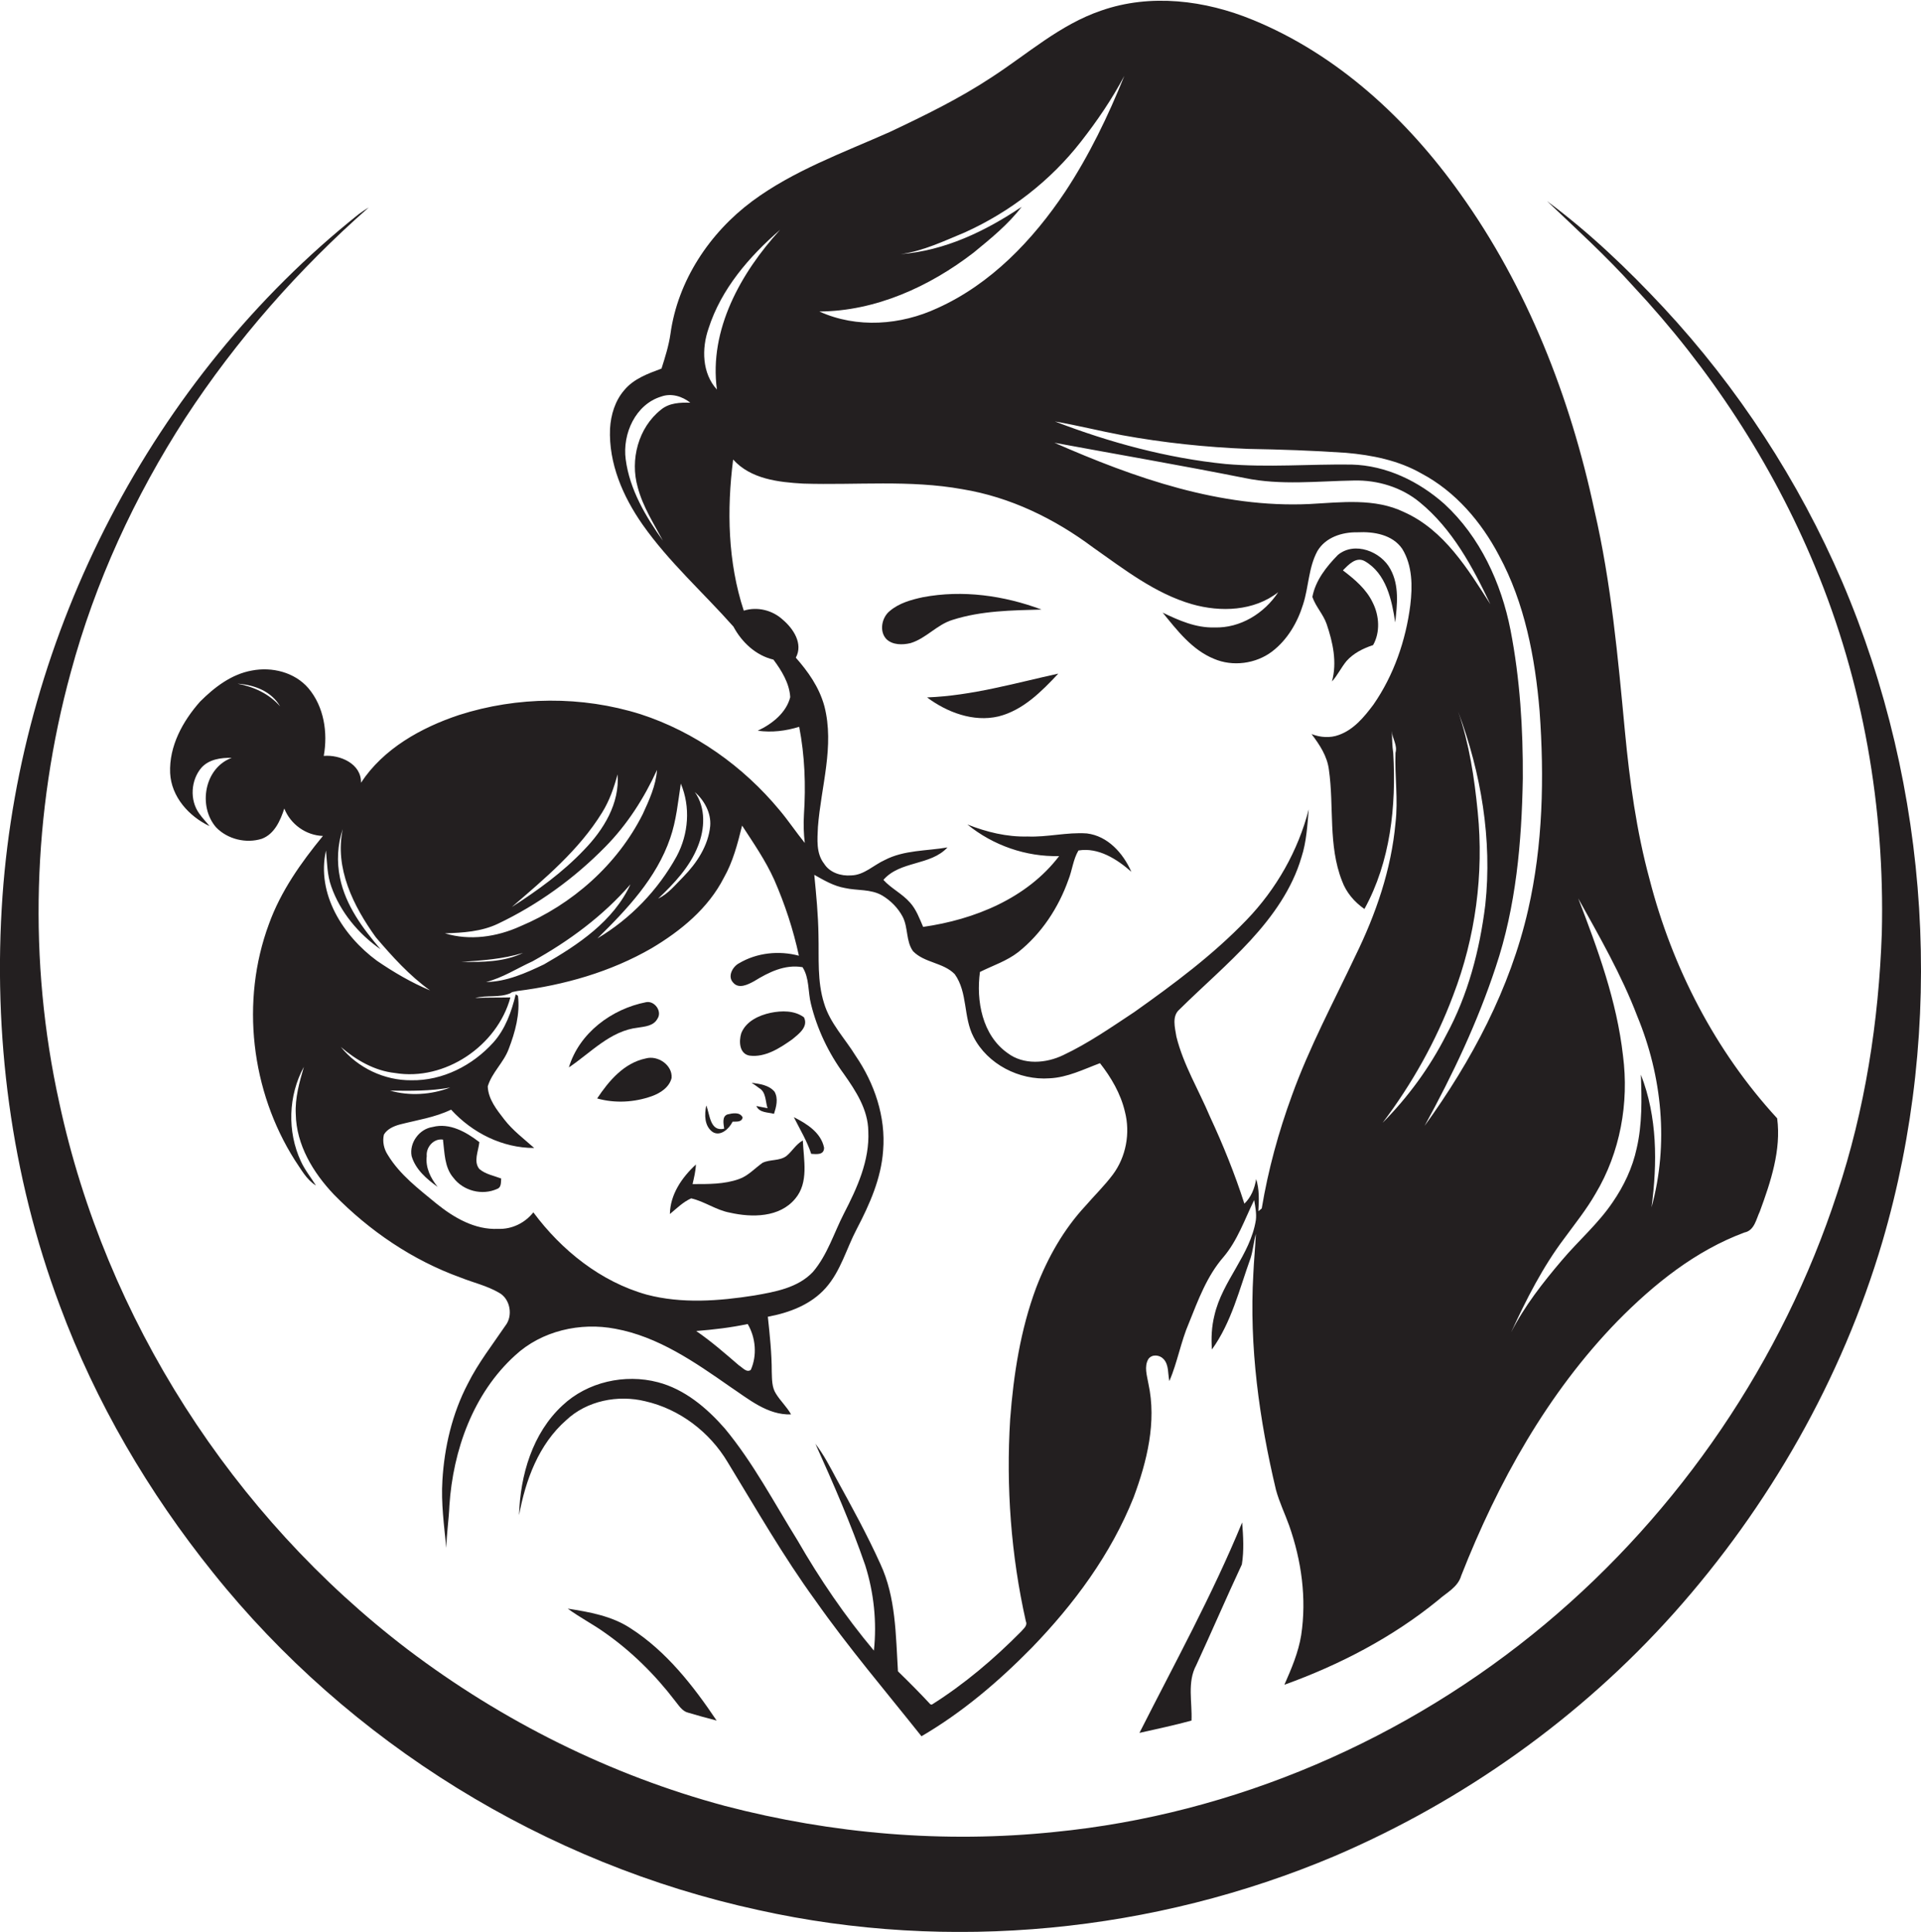 <?xml version="1.0" encoding="utf-8"?>
<!-- Generator: Adobe Illustrator 19.2.0, SVG Export Plug-In . SVG Version: 6.00 Build 0)  -->
<svg version="1.1" id="Layer_1" xmlns="http://www.w3.org/2000/svg" xmlns:xlink="http://www.w3.org/1999/xlink" x="0px" y="0px"
	 viewBox="0 0 686.5 690.3" enable-background="new 0 0 686.5 690.3" xml:space="preserve">
<g>
	<path fill="#231F20" d="M115.7,270.1c1.5-8.3,0.1-17.6-5.5-24.2c-4.9-5.7-13-7.7-20.2-6.3c-7.3,1.3-13.4,6-18.5,11.1
		c-6.2,7-11.1,15.9-10.7,25.5c0.4,8.5,6.7,15.5,14.1,19c-1.2-1.5-2.6-2.9-3.7-4.5c-3.5-4.8-3-12,0.8-16.4c2.7-3,7-3.6,10.8-3.5
		c-9.8,3.6-12.1,17.3-5.6,24.8c4.1,4.3,10.8,5.9,16.4,4.1c4.5-1.7,6.6-6.5,8-10.8c2.2,5.6,7.7,9.6,13.8,9.8
		c-7.8,9.5-15.1,19.8-19.3,31.5c-10.2,27.5-6.4,59.7,9.3,84.4c2.2,3.2,4.1,6.9,7.5,9c-1.8-2.9-4-5.6-5.4-8.7
		c-4.9-10.6-4.5-23.4,1.1-33.7c-1.6,5.5-3.2,11.1-2.9,16.9c0.2,11,6.2,20.9,13.6,28.7c12.7,13,28.1,23.5,45.3,29.7
		c4.5,1.8,9.4,2.9,13.7,5.4c4.1,2.2,5.1,8.3,2.3,11.8c-4.6,6.8-9.7,13.3-13.4,20.7c-5.6,10.7-8.4,22.7-9.1,34.6
		c-0.5,8.1,0.6,16.1,1.4,24.1c0.1-5.1,0.9-10.1,1.1-15.1c1.3-19.8,8.5-40.1,23.5-53.7c9.5-8.8,23.3-11.9,35.8-9.5
		c15.3,2.8,28.4,11.9,41,20.7c6.6,4.4,13.4,10.2,21.8,9.9c-1.5-2.7-3.8-4.8-5.4-7.4c-1.5-2.3-1.4-5.2-1.5-7.9
		c0-6.5-0.7-13.1-1.4-19.6c7.6-1.4,15.4-4.3,20.7-10.3c5.4-6.1,7.4-14.1,11.1-21.1c4.6-8.8,8.7-18,9.4-28c1-12-3.1-24-9.8-33.8
		c-3.8-6.2-9.2-11.7-11.3-18.8c-2.5-7.9-1.8-16.2-2-24.3c-0.1-7.3-0.8-14.4-1.5-21.6c3.4,1.9,6.9,4,10.9,4.7c4.4,1,9.3,0.3,13.4,2.7
		c3,1.8,5.6,4.4,7.3,7.6c2,3.9,1.1,8.7,3.7,12.3c4.1,4.2,10.8,4,14.9,8.2c4.7,6.6,3,15.3,6.7,22.4c5,9.8,16.4,15.6,27.2,14.8
		c6.4-0.3,12.1-3.2,18-5.4c4,5.1,7.4,10.9,8.9,17.3c2,7.7,0.4,16.2-4.3,22.5c-3,4-6.6,7.5-9.8,11.2c-7.8,8.4-13.5,18.5-17.6,29.2
		c-5.6,15-8.1,31.1-9.3,47c-1.5,24.2,0.3,48.6,5.6,72.2c0.7,1.6-0.8,2.6-1.7,3.7c-9.7,9.8-20.3,18.8-31.9,26.1l-0.5-0.1
		c-3.8-4.1-7.7-8-11.6-11.8c-0.8-12.9-0.7-26.4-6.3-38.4c-4.7-10.4-10.2-20.4-15.7-30.4c-2.3-4.3-4.5-8.6-7.5-12.5
		c6.4,14.2,12.7,28.6,17.8,43.4c3.1,9.8,4.2,20.3,3.1,30.5c-10.3-12.3-19.3-25.5-27.3-39.4c-8.4-13.5-15.8-27.7-26-40
		c-6.4-7.3-14.3-14-23.9-16.5c-11.8-3.1-25.2-0.1-34.1,8.3c-10.7,9.9-15.1,24.9-15.5,39.2c2.3-12.5,7-25.3,16.8-33.9
		c7.4-7,18.5-9.2,28.3-6.8c12.3,2.8,23,11,29.4,21.7c10.2,16.7,19.9,33.7,31.4,49.5c11.8,16.8,25.1,32.4,37.9,48.5
		c14.6-8.5,27.6-19.6,39.4-31.6c15.1-15.6,28.3-33.4,36.4-53.7c4.8-12.9,8.3-27,5.3-40.7c-0.5-2.9-1.6-6.1,0-8.8
		c1.3-1.8,4-1.5,5.4,0c2,2.1,1.5,5.3,2.1,7.9c2.9-6.8,4.1-14.1,7-20.8c3.3-8.2,6.4-16.7,12.3-23.5c5.1-6,7.6-13.5,11-20.4
		c0.4,2.4,0.9,4.8,0.6,7.2c-2,12.5-12,21.7-14.8,34c-1,4-1.2,8.1-0.9,12.2c7-9.7,9.8-21.5,13.8-32.6c0.9-2.8,1.1-5.8,1.9-8.7
		c-0.2,4.8-0.7,9.5-0.9,14.3c-1.5,26,2.1,52,8.1,77.2c1.2,4.4,3.2,8.5,4.7,12.7c4.4,12.5,6.3,26,4.3,39.2c-1,6.2-3.5,12-6,17.7
		c19.7-7.1,38.6-16.9,54.9-30.2c3-2.7,7.1-4.6,8.3-8.8c13.1-33.3,30.8-65.2,55.9-91c13-13.2,27.8-25.1,45.3-31.6
		c3.6-0.7,4.2-4.8,5.5-7.5c3.9-10.6,7.7-22,6.2-33.3c-22.1-24-37.5-53.9-45.6-85.4c-4.7-17.3-7.1-35-8.8-52.8
		c-2.5-26.5-4.9-53.1-10.9-79c-8.6-40.4-24-79.8-48.1-113.4c-18.8-26.4-43.7-49.5-74-61.9c-17-7-36.5-9.5-54.2-3.3
		c-14.7,5-26.3,15.5-39.1,23.8c-11.5,7.6-24,13.7-36.5,19.6C301,54.7,283.5,61,268.8,71.9c-15.2,11.3-26.6,28.4-29.2,47.4
		c-0.6,4.2-1.9,8.3-3.2,12.4c-4.8,1.8-9.9,3.6-13.3,7.7c-3.3,3.8-4.8,8.8-5.1,13.8c-0.5,12.4,4.6,24.2,11.6,34.2
		c9.4,13.4,21.7,24.3,32.5,36.5c3,5.6,8,10.3,14.3,11.8c2.9,3.9,5.7,8.4,6,13.4c-1.4,5.6-6.5,9.6-11.6,12c5,0.7,10,0.1,14.8-1.4
		c2,10.3,2.4,20.9,1.7,31.4c-0.2,3.4-0.1,6.7,0.3,10.1c-3.1-3.8-5.8-7.9-9-11.7c-13-15.7-30.3-28-49.7-34.3c-21-6.6-44-6.4-64.9,0.3
		c-13.5,4.5-27,12-35,24.2C129.2,272.9,121.5,269.6,115.7,270.1z M84.9,244.3c6,0.4,12.1,2.7,15.2,8.1
		C96.2,247.9,90.7,245.4,84.9,244.3z M268.3,489.5c-1.5,1.1-3-0.9-4.2-1.6c-5-4.3-9.9-8.6-15.3-12.3c6.2-0.5,12.3-1.2,18.4-2.5
		C270.1,478,270.6,484.4,268.3,489.5z M519.3,355.7c8-20.8,11-43.4,8.8-65.5c-1.2-12.2-3-24.3-7-35.9c8.2,21.9,12.2,45.7,9.7,69
		c-2,16.2-6.2,32.3-14,46.6c-5.9,11.6-13.6,22.1-22.7,31.3C504.6,387.3,513.2,372,519.3,355.7z M501.8,183
		c-10.5-5.1-22.5-3.5-33.8-2.9c-31.8,1.5-62.5-9.3-91.2-21.9c22.7,4.2,45.4,8.1,68,12.6c12.9,2.7,26.1,1.1,39.1,0.9
		c8.4-0.2,17,2.4,23.5,7.8c11.6,9.5,18.9,23.1,25.2,36.4C524.6,203.4,516.1,189.4,501.8,183z M580,377.2c-2.2-19.5-9-38-16-56.2
		c7.6,13.7,15.5,27.4,21.1,42.1c8.9,21.5,11.3,45.7,5.1,68.3c2.1-15.8,2.1-32.3-3.8-47.4c0.3,8.8,0.5,17.7-1.5,26.3
		c-1.5,7-4.6,13.5-8.6,19.3c-5.2,7.7-12.3,13.8-18.2,20.8c-6.8,8-13.3,16.3-18.1,25.7c5.4-11.7,11.3-23.4,19.1-33.7
		c3.8-5.2,7.9-10.3,11.1-15.9C579,411.8,582.2,394.1,580,377.2z M446,160.4c11.7,0.2,23.3,0.6,35,1.4c9.3,0.8,18.8,2.7,27,7.4
		c12.1,6.4,21.4,17.3,27.7,29.3c9.2,17,12.9,36.5,14.5,55.6c1.7,23.7,1.2,47.8-4.1,71c-6.4,28.1-20.2,54-37,77.2
		c10-18.2,18.9-37,25.4-56.7c7.3-21.7,9.3-44.7,9.7-67.4c0.1-17.8-1-35.6-4.4-53.1c-3.3-16.8-10.9-33.3-23.6-45
		c-9.1-8.1-20.8-13.8-33.2-14.1c-15-0.2-30,1.1-45-0.2c-20.9-2.1-41.5-7.7-61-15.2c8.1,1.4,16,3.4,24,4.9
		C415.8,158.2,430.9,159.8,446,160.4z M347.9,90.3c6.1-5,12.4-10.1,17.2-16.4c-12.9,8.7-27.5,15.7-43.2,16.9
		c8.1-1.1,15.5-4.7,23-7.8c16.1-7.3,30.5-18.4,41.4-32.4c5.8-7.4,11.1-15.2,15.5-23.5c-5.8,14.4-12.6,28.5-21.2,41.5
		c-11.5,17.2-26.5,32.9-45.6,41.5c-13.1,6.1-28.8,7.3-42.2,1.2C312.9,111.2,332.2,102.4,347.9,90.3z M236.2,146.4
		c-8.1,6.4-11.1,17.9-8.3,27.7c1.8,6.9,5.7,12.9,9,19.1c-6.2-8.7-11.9-18.3-13.3-29.1c-1.2-9.1,3.5-19.6,12.7-22.4
		c3.6-1.3,7.5-0.1,10.4,2.2C243.2,143.8,239.2,143.9,236.2,146.4z M253.2,117.4c4.5-14.1,14.5-25.7,25.6-35.3
		c-14,15.3-25.5,35.7-22.6,57.1C250.9,133.4,250.7,124.6,253.2,117.4z M284.4,235c2.7-5-0.9-10.4-4.7-13.6
		c-3.7-3.4-9.1-4.7-13.9-3.2c-5.7-17.3-6.1-36-3.8-54c6.3,7,16.2,8.1,25,8.6c19,0.6,38.1-1.4,56.9,2c17.1,2.8,32.9,10.5,46.7,20.8
		c11.1,7.8,22.2,16.5,35.4,20.3c10.2,2.9,22.1,2.5,30.8-4.3c-5,7.6-13.6,12.9-22.8,12.6c-6.6,0.2-12.7-2.5-18.5-5.3
		c5.2,6.4,10.5,13.3,18.3,16.5c6.7,2.9,15,1.8,20.8-2.6c5.5-4.2,9.1-10.4,11.1-16.9c2-6.2,1.9-13.1,5.1-19c2.9-4.9,8.8-6.8,14.3-6.7
		c5.8-0.3,12.5,0.8,16,5.9c3.7,6,3.7,13.4,2.9,20.1c-1.6,12.6-5.9,25.1-13.2,35.6c-3.3,4.4-7,8.9-12.3,10.8
		c-3.2,1.2-6.7,0.9-9.8-0.3c2.9,3.8,5.6,7.9,6.2,12.7c1.9,13.2-0.3,27.1,4.7,39.8c1.5,4.1,4.4,7.5,8,10
		c9.3-16.9,11.4-36.8,10.3-55.7c-0.4-2.6-0.4-5.3-0.5-7.9c0.1,2.7,2.1,5,1.3,7.8c-0.3,8.3,1,16.7,0,25.1c-1.5,16.6-7,32.5-14.3,47.4
		c-7.8,16.5-16.5,32.7-22.7,49.9c-4.8,13.1-8.5,26.6-10.8,40.4l-1.2,1c0.2-3.8,0.4-7.8-0.8-11.5c-0.5,3.3-1.8,6.5-4.2,8.8
		c-3.4-10.6-7.6-21-12.3-31.1c-4-9.5-9.5-18.5-12-28.6c-0.5-3.2-1.7-7.3,1.1-9.7c8.4-8.3,17.4-16,25.4-24.7
		c7.9-8.6,14.9-18.4,18.2-29.7c1.8-5.5,2.1-11.4,2.6-17.1c-3.8,14.8-11.6,28.5-22.2,39.5c-12,12.5-26,22.9-40.1,32.9
		c-8.3,5.5-16.5,11.2-25.4,15.4c-6.2,3-14.2,3.6-19.9-0.7c-9.1-6.4-11.3-18.7-9.9-29c4.6-2.3,9.6-3.9,13.7-7.1
		c8.3-6.6,14.4-15.9,17.9-25.8c1.4-3.5,1.7-7.3,3.6-10.5c7.1-1.2,13.8,3.1,18.9,7.6c-2.9-6.6-8.4-12.8-15.9-13.7
		c-7.1-0.5-14.1,1.4-21.2,1.1c-7.4,0.2-14.7-1.6-21.5-4.3c9.2,7.5,21,11.6,32.8,11.3c-11.5,15.1-30.3,22.7-48.6,25.3
		c-1.3-3-2.5-6.3-4.7-8.7c-2.8-3.2-6.7-5-9.5-8.1c6-6.9,16.8-5,22.9-11.6c-7.5,1.3-15.5,0.9-22.4,4.5c-4,1.8-7.4,5.4-12,5.5
		c-3.7,0.3-7.7-1-9.7-4.2c-2.9-3.7-2.4-8.7-2.2-13.1c1.1-14.4,6-28.9,2.3-43.2C292.7,245.4,288.7,239.9,284.4,235z M265.2,295
		c4.1,6.3,8.4,12.5,11.5,19.4c3.8,8.7,6.8,17.8,8.8,27.1c-7.1-1.9-15-1.1-21.4,2.7c-2.3,1.2-4.2,4.7-2.1,6.9c2,2.4,5.3,0.7,7.5-0.5
		c5.2-3.2,11-6.1,17.3-5c2.5,3.9,1.9,8.8,3,13.1c2.2,9,6.3,17.6,11.8,25.1c4.3,6.1,8.6,12.7,8.7,20.4c0.5,10.5-4,20.3-8.7,29.4
		c-3.6,7-5.9,14.8-11.1,20.9c-5.4,5.7-13.5,7.1-20.9,8.4c-12.7,2-26,3-38.5-0.3c-16.4-4.6-30.4-15.8-40.5-29.4
		c-3,3.8-7.7,6.1-12.6,5.9c-8.3,0.4-15.8-4-22-9c-6.3-5.2-13.1-10.3-17.4-17.4c-1.4-2.1-2-4.8-1.4-7.3c1.2-2,3.5-3,5.7-3.6
		c6.2-1.6,12.5-2.5,18.3-5.3c7.6,8.3,18.3,13.7,29.7,13.7c-3.7-3.3-7.7-6.3-10.7-10.2c-2.7-3.5-5.7-7.2-5.9-11.8
		c1.5-5,5.7-8.5,7.5-13.4c2.3-6,4.1-12.5,3.3-19c-0.2-0.1-0.6-0.4-0.8-0.5c-1.5,6.2-3.7,12.4-8,17.2c-7.4,8.2-18.1,13.7-29.3,13.5
		c-9.6,0.1-19.1-4.4-25.2-11.9c5.5,4.7,12,8.5,19.3,9.3c17.9,3,36.6-9.7,41.3-27c-4.2,0.1-8.4,0-12.6,0.2c4.2-1.1,8.6,0,12.6-1.7
		l0.6-0.4c0.5-0.1,1.4-0.3,1.9-0.4c16.7-2.1,33.3-6.8,48-15.3c10.4-6.2,20.2-14.2,25.8-25.2C261.9,308,263.6,301.5,265.2,295z
		 M139.4,389.7c7.2,0.1,14.4,0.2,21.5-1.1C154.1,391.2,146.4,391.7,139.4,389.7z M164.9,343.7c7.4-0.5,14.9-1,22-3.2
		C180.1,343.8,172.3,343.8,164.9,343.7z M190.3,343.5c13-7.2,25.2-16.2,35-27.5c-6.1,13.2-18.7,21.6-30.9,28.6
		c-6.5,3.1-13.4,6.2-20.7,6.3C179.6,349.4,184.8,346,190.3,343.5z M253.8,295.2c-0.7,7-4.8,13.2-9.6,18.1c-2.8,2.8-5.4,6.1-9,7.8
		c5.7-5.4,11.3-11.3,14.2-18.7c2.5-6.2,2.9-13.7-1.1-19.4C251.7,286,254.2,290.5,253.8,295.2z M243.3,280c3.5,8.3,2.8,18-1.5,26
		c-6.6,12-16.5,22.3-28.3,29.3c10.5-10.3,21.1-21.5,26-35.8C241.7,293.2,242.3,286.5,243.3,280z M215.2,290.3
		c2.6-4.2,4.2-8.8,5.5-13.6c0.8,10.4-5,19.8-12,27c-7.6,8-16.6,14.5-25.8,20.4C194.6,314,206.9,303.8,215.2,290.3z M177.9,330.1
		c14.3-6.8,27.3-16.2,38.4-27.5c7.8-7.9,13.9-17.4,18.5-27.5c-0.4,5.6-2.8,10.8-5.1,15.8c-9.1,18.1-25.2,32.3-43.8,40.1
		c-8.4,3.8-18,5.2-26.9,2.5C165.4,333.3,172,332.9,177.9,330.1z M153.7,353.9c-6.7-2.8-13-6.5-19-10.6
		c-12.1-8.9-21.7-23.9-18.2-39.4c0.4,4.3,0.4,8.8,1.9,12.9c3.2,9.1,9.7,16.9,17.6,22.4c-6.4-7.5-12.5-15.7-14.5-25.5
		c-1.2-5.8-0.9-11.9,1-17.5c-3,14,3.8,27.6,11.8,38.7C140.1,341.7,146.3,348.6,153.7,353.9z"/>
	<path fill="#231F20" d="M658.3,207.8c-15.5-36-37.2-69.3-63.9-98c-12.8-13.7-26.4-26.7-41.5-37.9c10.5,10,21.2,19.7,30.8,30.4
		c27.3,29.2,49.6,63.2,64.9,100.1c17.2,41.3,25,86.4,23.9,131c-1.1,31.6-6,63.1-16,93.1c-19.5,59.7-56.2,113.6-104.3,153.8
		c-49.4,41.3-111.1,68-175.3,74.3c-39.4,4.1-79.5,0.7-117.8-9.3c-41-11-79.6-30.3-113.4-55.9C83,541.6,37.8,471.2,21.2,394.1
		c-11.2-50.6-9.6-103.9,4.1-153.9c8.7-32.2,22.8-62.8,40.9-90.8c18.3-28,40.6-53.3,65.6-75.3c-1.3,0.8-2.5,1.6-3.7,2.5
		C54.4,135.4,7.6,226.1,0.9,320.1c-3.5,49.5,3,99.9,20.5,146.5c12.8,34.5,31.7,66.7,54.7,95.3C124.8,622.8,194.9,666,271,682.5
		c68.4,15.2,141.5,8,206-19.3c46-19.7,87.8-49.4,121.2-86.8c34-38.1,60-83.6,74.5-132.7C695.3,366.6,689.9,281.7,658.3,207.8z"/>
	<path fill="#231F20" d="M476,243.5c2-2.2,3.3-5,5.2-7.3c2.5-2.8,5.9-4.5,9.5-5.7c2.6-4.6,2.2-10.5-0.1-15.1
		c-2.3-4.9-6.5-8.4-10.7-11.6c2-2,4.7-5,7.8-3.3c7.7,4.4,9.7,13.9,10.9,21.9c0.7-6.3,1.5-13.2-1.7-19c-3.3-6.3-12.8-10.1-18.8-5.1
		c-4.1,4.2-8,9.1-9.1,15c1.2,3.5,3.9,6.2,5.1,9.7C476.3,229.5,477.9,236.6,476,243.5z"/>
	<path fill="#231F20" d="M325.4,229.8c5.6-1.7,9.4-6.6,15-8.3c10.3-3.3,21.2-3.4,31.8-3.7c-13.4-5-28.2-7.1-42.4-4.4
		c-4.2,0.9-8.5,2.1-11.8,4.9c-2.9,2.3-3.9,7.3-1.2,10.1C319,230.5,322.5,230.5,325.4,229.8z"/>
	<path fill="#231F20" d="M356.8,256c8.8-2.2,15.4-8.9,21.4-15.3c-15.5,3.4-30.9,7.9-46.9,8.5C338.4,254.5,347.8,258.1,356.8,256z"/>
	<path fill="#231F20" d="M234.9,364.1c1.9-2.7-1-6.6-4-6c-12.3,2.4-23.9,11-27.6,23.3c7.8-5.2,14.8-13.1,24.7-14.2
		C230.5,366.8,233.5,366.6,234.9,364.1z"/>
	<path fill="#231F20" d="M267.9,377.2c5.6,0.7,10.8-2.7,15.2-5.8c2.3-1.9,5.9-4.5,4.2-7.9c-3.4-2.5-8-2.4-11.9-1.6
		c-4.2,0.9-8.8,3-10.5,7.3C264,372.1,264.2,376.6,267.9,377.2z"/>
	<path fill="#231F20" d="M230.8,378.2c-7.8,1.6-13.2,8-17.4,14.3c6.4,1.8,13.3,1.4,19.5-0.8c3.1-1.1,6.3-3.2,7.1-6.5
		C240.4,380.6,235.1,377,230.8,378.2z"/>
	<path fill="#231F20" d="M276.6,398c0.8-2.5,1.6-5.4,0.2-7.9c-2-2.4-5.3-2.8-8.2-3.2c0.9,0.6,1.8,1.2,2.7,1.9c2.5,1.4,2.2,4.8,3,7.2
		c-1-0.2-3-0.6-4-0.8C271.4,397.7,274.5,397.4,276.6,398z"/>
	<path fill="#231F20" d="M254.7,404.5c2.8,1.7,5.9-1.2,7.1-3.7c1.4-0.1,3.2,0.3,3.6-1.5c-1-2.1-3.7-1.5-5.4-1.1
		c-2.1,0.7-1.4,3.5-1.2,5.1c-5.1,1.2-5.1-5.1-6.4-8.3C251.7,398.3,251.7,402.4,254.7,404.5z"/>
	<path fill="#231F20" d="M289.9,412.3c1.9,0.1,4.6,0.5,4.6-2.2c-1.1-5.4-6.2-8.6-10.8-10.9C285.9,403.6,288.4,407.7,289.9,412.3z"/>
	<path fill="#231F20" d="M171.3,408.1c-4.7-3.6-10.6-7-16.7-5.4c-4.8,0.7-8.4,5.7-7.5,10.4c1.4,4.8,5.4,8.2,9.3,11
		c-2.5-3.1-4.4-6.9-3.9-11c-0.3-3.2,2.5-6.4,5.8-5.9c0.6,4.6,0.5,9.9,3.7,13.6c3.5,4.7,10.3,6.5,15.7,4c1.5-0.5,1.3-2.4,1.4-3.7
		c-2.6-1-5.6-1.5-7.8-3.4C169.1,415,171,411.3,171.3,408.1z"/>
	<path fill="#231F20" d="M248.7,416.1c-5,4.6-9.2,10.7-9.3,17.7c2.4-2,4.7-4.3,7.6-5.6c4.8,1.1,8.9,4.2,13.8,5.1
		c7.9,1.8,17.8,1.8,23.4-5c4.9-5.8,3-13.9,2.7-20.8c-2.5,1.4-3.8,3.9-5.9,5.6c-2.5,1.8-5.8,1.1-8.5,2.4c-2.8,2-5.2,4.7-8.4,5.8
		c-5.3,1.9-11,1.8-16.6,1.8C248,420.9,248.6,418.5,248.7,416.1z"/>
	<path fill="#231F20" d="M443.8,559c0.8-4.9,0.5-10.1,0.1-15c-10.6,25.8-24.1,50.3-36.7,75.2c6.2-1.4,12.4-2.7,18.6-4.4
		c0.3-6.6-1.6-13.7,1.7-19.8C433,583.1,438.2,571,443.8,559z"/>
	<path fill="#231F20" d="M225.3,581.8c-6.7-4.4-14.7-5.8-22.4-7c4.2,3.1,8.9,5.5,13.1,8.5c9.6,6.7,18.1,15.1,25.2,24.4
		c1.4,1.7,2.6,3.8,4.8,4.3c3.3,1,6.7,1.9,10.1,2.8C247.7,602.3,238.1,590,225.3,581.8z"/>
</g>
</svg>
